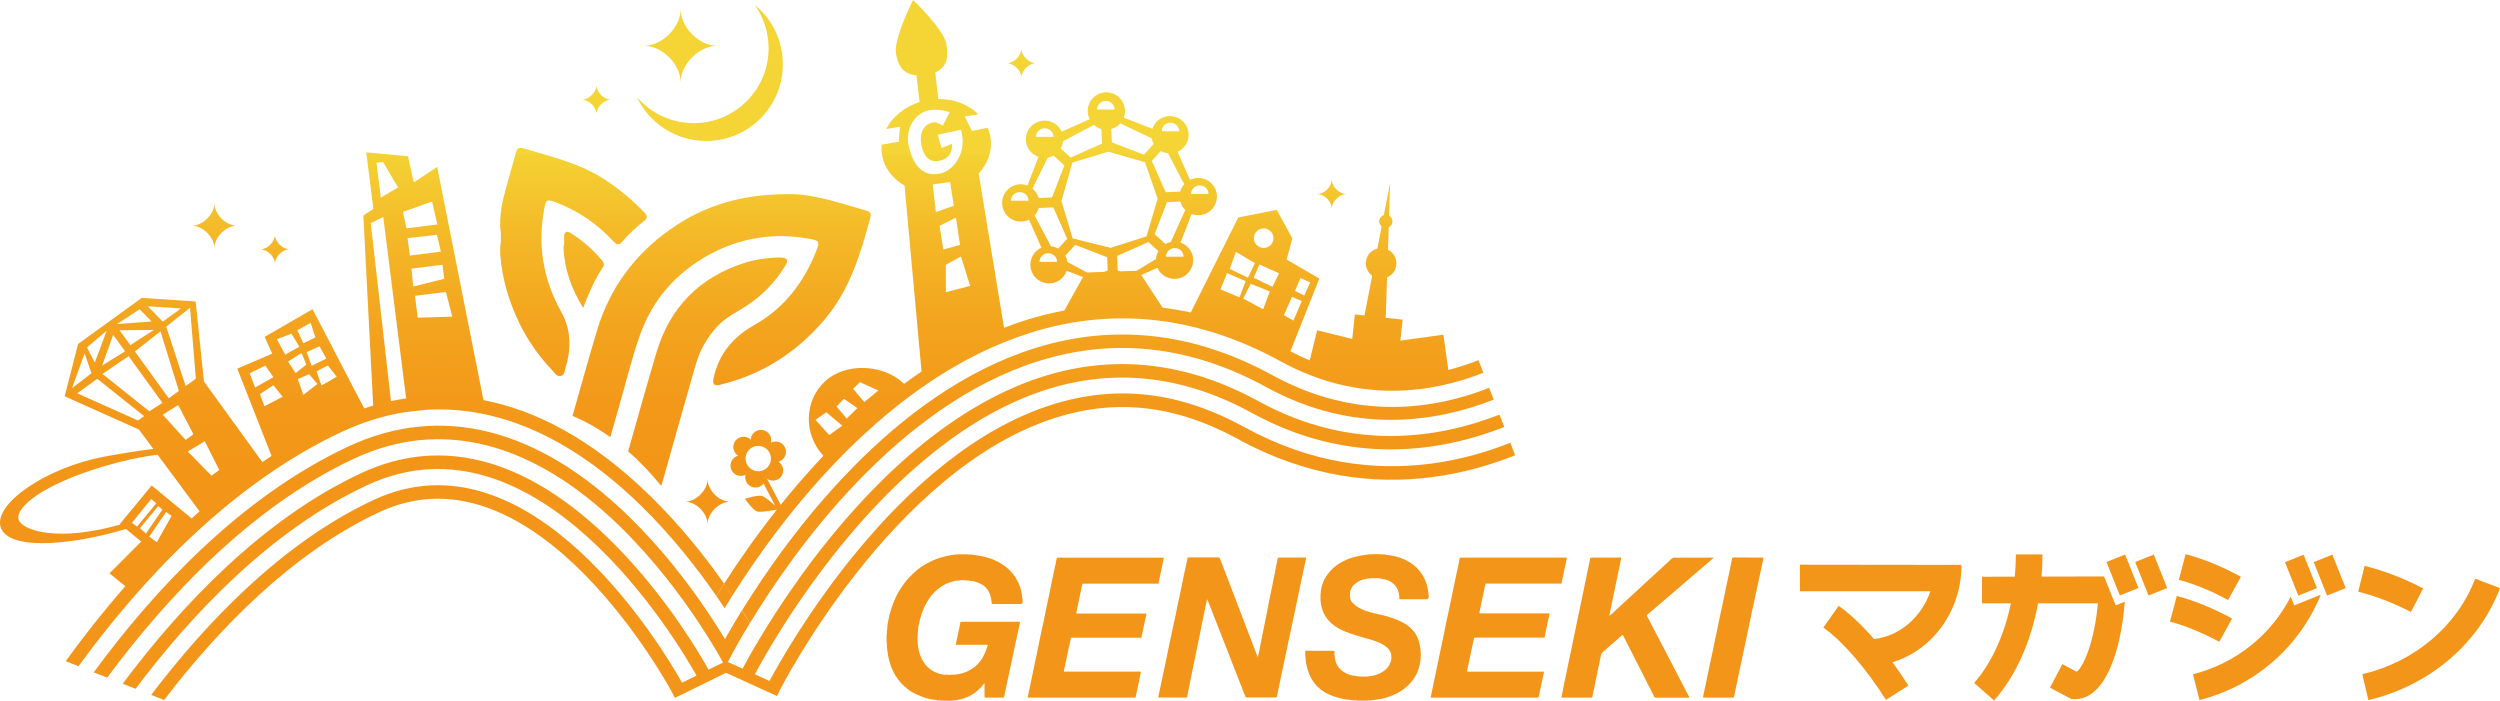 <?xml version="1.0" encoding="UTF-8"?>
<svg id="_レイヤー_2" data-name="レイヤー_2" xmlns="http://www.w3.org/2000/svg" xmlns:xlink="http://www.w3.org/1999/xlink" viewBox="0 0 498.37 139.71">
  <defs>
    <style>
      .cls-1 {
        fill: url(#_名称未設定グラデーション_35-12);
      }

      .cls-2 {
        fill: url(#_名称未設定グラデーション_35-60);
      }

      .cls-3 {
        fill: url(#_名称未設定グラデーション_35-69);
      }

      .cls-4 {
        fill: url(#_名称未設定グラデーション_35-34);
      }

      .cls-5 {
        fill: url(#_名称未設定グラデーション_35-40);
      }

      .cls-6 {
        fill: url(#_名称未設定グラデーション_35-2);
      }

      .cls-7 {
        fill: url(#_名称未設定グラデーション_35-59);
      }

      .cls-8 {
        fill: url(#_名称未設定グラデーション_35-83);
      }

      .cls-9 {
        fill: url(#_名称未設定グラデーション_35-75);
      }

      .cls-10 {
        fill: url(#_名称未設定グラデーション_35-56);
      }

      .cls-11 {
        fill: url(#_名称未設定グラデーション_35-54);
      }

      .cls-12 {
        fill: url(#_名称未設定グラデーション_35-44);
      }

      .cls-13 {
        fill: url(#_名称未設定グラデーション_35-76);
      }

      .cls-14 {
        fill: url(#_名称未設定グラデーション_35-49);
      }

      .cls-15 {
        fill: url(#_名称未設定グラデーション_35-61);
      }

      .cls-16 {
        fill: url(#_名称未設定グラデーション_35-21);
      }

      .cls-17 {
        fill: url(#_名称未設定グラデーション_35-55);
      }

      .cls-18 {
        fill: url(#_名称未設定グラデーション_35-66);
      }

      .cls-19 {
        fill: url(#_名称未設定グラデーション_35-74);
      }

      .cls-20 {
        fill: url(#_名称未設定グラデーション_35-20);
      }

      .cls-21 {
        fill: url(#_名称未設定グラデーション_35-78);
      }

      .cls-22 {
        fill: url(#_名称未設定グラデーション_35-68);
      }

      .cls-23 {
        fill: url(#_名称未設定グラデーション_35-13);
      }

      .cls-24 {
        fill: url(#_名称未設定グラデーション_35-65);
      }

      .cls-25 {
        fill: url(#_名称未設定グラデーション_35-25);
      }

      .cls-26 {
        fill: url(#_名称未設定グラデーション_35-58);
      }

      .cls-27 {
        fill: url(#_名称未設定グラデーション_35-67);
      }

      .cls-28 {
        fill: url(#_名称未設定グラデーション_35-39);
      }

      .cls-29 {
        fill: url(#_名称未設定グラデーション_35-48);
      }

      .cls-30 {
        fill: url(#_名称未設定グラデーション_35-22);
      }

      .cls-31 {
        fill: url(#_名称未設定グラデーション_35-53);
      }

      .cls-32 {
        fill: url(#_名称未設定グラデーション_35-70);
      }

      .cls-33 {
        fill: url(#_名称未設定グラデーション_35-10);
      }

      .cls-34 {
        fill: url(#_名称未設定グラデーション_35-50);
      }

      .cls-35 {
        fill: url(#_名称未設定グラデーション_35-9);
      }

      .cls-36 {
        fill: url(#_名称未設定グラデーション_35-7);
      }

      .cls-37 {
        fill: url(#_名称未設定グラデーション_35-72);
      }

      .cls-38 {
        fill: url(#_名称未設定グラデーション_35-81);
      }

      .cls-39 {
        fill: url(#_名称未設定グラデーション_35-38);
      }

      .cls-40 {
        fill: url(#_名称未設定グラデーション_35-18);
      }

      .cls-41 {
        fill: url(#_名称未設定グラデーション_35);
      }

      .cls-42 {
        fill: url(#_名称未設定グラデーション_35-23);
      }

      .cls-43 {
        fill: url(#_名称未設定グラデーション_35-37);
      }

      .cls-44 {
        fill: url(#_名称未設定グラデーション_35-42);
      }

      .cls-45 {
        fill: url(#_名称未設定グラデーション_35-24);
      }

      .cls-46 {
        fill: url(#_名称未設定グラデーション_35-41);
      }

      .cls-47 {
        fill: url(#_名称未設定グラデーション_35-30);
      }

      .cls-48 {
        fill: url(#_名称未設定グラデーション_35-31);
      }

      .cls-49 {
        fill: url(#_名称未設定グラデーション_35-28);
      }

      .cls-50 {
        fill: url(#_名称未設定グラデーション_35-80);
      }

      .cls-51 {
        fill: url(#_名称未設定グラデーション_35-4);
      }

      .cls-52 {
        fill: url(#_名称未設定グラデーション_35-77);
      }

      .cls-53 {
        fill: url(#_名称未設定グラデーション_35-63);
      }

      .cls-54 {
        fill: url(#_名称未設定グラデーション_35-79);
      }

      .cls-55 {
        fill: url(#_名称未設定グラデーション_35-5);
      }

      .cls-56 {
        fill: url(#_名称未設定グラデーション_35-16);
      }

      .cls-57 {
        fill: url(#_名称未設定グラデーション_35-8);
      }

      .cls-58 {
        fill: url(#_名称未設定グラデーション_35-15);
      }

      .cls-59 {
        fill: url(#_名称未設定グラデーション_35-32);
      }

      .cls-60 {
        fill: url(#_名称未設定グラデーション_35-84);
      }

      .cls-61 {
        fill: url(#_名称未設定グラデーション_35-64);
      }

      .cls-62 {
        fill: url(#_名称未設定グラデーション_35-11);
      }

      .cls-63 {
        fill: url(#_名称未設定グラデーション_35-33);
      }

      .cls-64 {
        fill: url(#_名称未設定グラデーション_35-73);
      }

      .cls-65 {
        fill: url(#_名称未設定グラデーション_35-27);
      }

      .cls-66 {
        fill: url(#_名称未設定グラデーション_35-17);
      }

      .cls-67 {
        fill: url(#_名称未設定グラデーション_35-43);
      }

      .cls-68 {
        fill: url(#_名称未設定グラデーション_35-6);
      }

      .cls-69 {
        fill: url(#_名称未設定グラデーション_35-29);
      }

      .cls-70 {
        fill: url(#_名称未設定グラデーション_35-3);
      }

      .cls-71 {
        fill: url(#_名称未設定グラデーション_35-14);
      }

      .cls-72 {
        fill: url(#_名称未設定グラデーション_35-26);
      }

      .cls-73 {
        fill: url(#_名称未設定グラデーション_35-52);
      }

      .cls-74 {
        fill: url(#_名称未設定グラデーション_35-57);
      }

      .cls-75 {
        fill: url(#_名称未設定グラデーション_35-51);
      }

      .cls-76 {
        fill: url(#_名称未設定グラデーション_35-46);
      }

      .cls-77 {
        fill: url(#_名称未設定グラデーション_35-47);
      }

      .cls-78 {
        fill: url(#_名称未設定グラデーション_35-82);
      }

      .cls-79 {
        fill: url(#_名称未設定グラデーション_35-62);
      }

      .cls-80 {
        fill: url(#_名称未設定グラデーション_35-19);
      }

      .cls-81 {
        fill: url(#_名称未設定グラデーション_35-35);
      }

      .cls-82 {
        fill: url(#_名称未設定グラデーション_35-85);
      }

      .cls-83 {
        fill: url(#_名称未設定グラデーション_35-71);
      }

      .cls-84 {
        fill: url(#_名称未設定グラデーション_35-36);
      }

      .cls-85 {
        fill: url(#_名称未設定グラデーション_35-45);
      }
    </style>
    <linearGradient id="_名称未設定グラデーション_35" data-name="名称未設定グラデーション 35" x1="245.65" y1="30.38" x2="245.65" y2="123.32" gradientUnits="userSpaceOnUse">
      <stop offset="0" stop-color="#f5d435"/>
      <stop offset=".01" stop-color="#f4d133"/>
      <stop offset=".19" stop-color="#f4b727"/>
      <stop offset=".37" stop-color="#f3a41e"/>
      <stop offset=".55" stop-color="#f39819"/>
      <stop offset=".75" stop-color="#f39518"/>
    </linearGradient>
    <linearGradient id="_名称未設定グラデーション_35-2" data-name="名称未設定グラデーション 35" x1="190.3" y1="30.38" x2="190.3" y2="123.32" xlink:href="#_名称未設定グラデーション_35"/>
    <linearGradient id="_名称未設定グラデーション_35-3" data-name="名称未設定グラデーション 35" x1="218.41" y1="30.38" x2="218.41" y2="123.32" xlink:href="#_名称未設定グラデーション_35"/>
    <linearGradient id="_名称未設定グラデーション_35-4" data-name="名称未設定グラデーション 35" x1="298.76" y1="30.38" x2="298.76" y2="123.32" xlink:href="#_名称未設定グラデーション_35"/>
    <linearGradient id="_名称未設定グラデーション_35-5" data-name="名称未設定グラデーション 35" x1="326.47" y1="30.38" x2="326.47" y2="123.32" xlink:href="#_名称未設定グラデーション_35"/>
    <linearGradient id="_名称未設定グラデーション_35-6" data-name="名称未設定グラデーション 35" x1="272.49" x2="272.49" y2="123.32" xlink:href="#_名称未設定グラデーション_35"/>
    <linearGradient id="_名称未設定グラデーション_35-7" data-name="名称未設定グラデーション 35" x1="345.52" y1="30.38" x2="345.52" y2="123.32" xlink:href="#_名称未設定グラデーション_35"/>
    <linearGradient id="_名称未設定グラデーション_35-8" data-name="名称未設定グラデーション 35" x1="223.37" y1="30.38" x2="223.37" y2="123.32" xlink:href="#_名称未設定グラデーション_35"/>
    <linearGradient id="_名称未設定グラデーション_35-9" data-name="名称未設定グラデーション 35" x1="303.73" y1="30.38" x2="303.73" y2="123.32" xlink:href="#_名称未設定グラデーション_35"/>
    <linearGradient id="_名称未設定グラデーション_35-10" data-name="名称未設定グラデーション 35" x1="300.89" y1="30.38" x2="300.89" y2="123.32" xlink:href="#_名称未設定グラデーション_35"/>
    <linearGradient id="_名称未設定グラデーション_35-11" data-name="名称未設定グラデーション 35" x1="220.52" y1="30.38" x2="220.52" y2="123.32" xlink:href="#_名称未設定グラデーション_35"/>
    <linearGradient id="_名称未設定グラデーション_35-12" data-name="名称未設定グラデーション 35" x1="193.72" y1="30.38" x2="193.72" y2="123.32" xlink:href="#_名称未設定グラデーション_35"/>
    <linearGradient id="_名称未設定グラデーション_35-13" data-name="名称未設定グラデーション 35" x1="176.74" y1="30.38" x2="176.74" y2="123.32" xlink:href="#_名称未設定グラデーション_35"/>
    <linearGradient id="_名称未設定グラデーション_35-14" data-name="名称未設定グラデーション 35" x1="283.22" y1="30.38" x2="283.22" y2="123.32" xlink:href="#_名称未設定グラデーション_35"/>
    <linearGradient id="_名称未設定グラデーション_35-15" data-name="名称未設定グラデーション 35" x1="271.09" x2="271.09" y2="123.32" xlink:href="#_名称未設定グラデーション_35"/>
    <linearGradient id="_名称未設定グラデーション_35-16" data-name="名称未設定グラデーション 35" x1="274" y1="30.38" x2="274" y2="123.32" xlink:href="#_名称未設定グラデーション_35"/>
    <linearGradient id="_名称未設定グラデーション_35-17" data-name="名称未設定グラデーション 35" x1="188.49" y1="30.38" x2="188.49" y2="123.32" xlink:href="#_名称未設定グラデーション_35"/>
    <linearGradient id="_名称未設定グラデーション_35-18" data-name="名称未設定グラデーション 35" x1="272.38" y1="30.38" x2="272.38" y2="123.32" xlink:href="#_名称未設定グラデーション_35"/>
    <linearGradient id="_名称未設定グラデーション_35-19" data-name="名称未設定グラデーション 35" x1="278.96" y1="30.38" x2="278.96" y2="123.32" xlink:href="#_名称未設定グラデーション_35"/>
    <linearGradient id="_名称未設定グラデーション_35-20" data-name="名称未設定グラデーション 35" x1="192.88" y1="30.38" x2="192.88" y2="123.32" xlink:href="#_名称未設定グラデーション_35"/>
    <linearGradient id="_名称未設定グラデーション_35-21" data-name="名称未設定グラデーション 35" x1="273.64" y1="30.38" x2="273.64" y2="123.32" xlink:href="#_名称未設定グラデーション_35"/>
    <linearGradient id="_名称未設定グラデーション_35-22" data-name="名称未設定グラデーション 35" x1="275.09" y1="30.38" x2="275.09" y2="123.32" xlink:href="#_名称未設定グラデーション_35"/>
    <linearGradient id="_名称未設定グラデーション_35-23" data-name="名称未設定グラデーション 35" x1="269.09" x2="269.09" y2="123.32" xlink:href="#_名称未設定グラデーション_35"/>
    <linearGradient id="_名称未設定グラデーション_35-24" data-name="名称未設定グラデーション 35" x1="189.61" y1="30.38" x2="189.61" y2="123.32" xlink:href="#_名称未設定グラデーション_35"/>
    <linearGradient id="_名称未設定グラデーション_35-25" data-name="名称未設定グラデーション 35" x1="191.07" y1="30.38" x2="191.07" y2="123.32" xlink:href="#_名称未設定グラデーション_35"/>
    <linearGradient id="_名称未設定グラデーション_35-26" data-name="名称未設定グラデーション 35" x1="189.85" y1="30.38" x2="189.85" y2="123.32" xlink:href="#_名称未設定グラデーション_35"/>
    <linearGradient id="_名称未設定グラデーション_35-27" data-name="名称未設定グラデーション 35" x1="260.21" y1="30.38" x2="260.21" y2="123.32" xlink:href="#_名称未設定グラデーション_35"/>
    <linearGradient id="_名称未設定グラデーション_35-28" data-name="名称未設定グラデーション 35" x1="203.84" y1="30.38" x2="203.84" y2="123.32" xlink:href="#_名称未設定グラデーション_35"/>
    <linearGradient id="_名称未設定グラデーション_35-29" data-name="名称未設定グラデーション 35" x1="263.25" y1="30.38" x2="263.25" y2="123.32" xlink:href="#_名称未設定グラデーション_35"/>
    <linearGradient id="_名称未設定グラデーション_35-30" data-name="名称未設定グラデーション 35" x1="284.79" y1="30.38" x2="284.79" y2="123.32" xlink:href="#_名称未設定グラデーション_35"/>
    <linearGradient id="_名称未設定グラデーション_35-31" data-name="名称未設定グラデーション 35" x1="188.68" y1="30.38" x2="188.68" y2="123.32" xlink:href="#_名称未設定グラデーション_35"/>
    <linearGradient id="_名称未設定グラデーション_35-32" data-name="名称未設定グラデーション 35" x1="263.25" y1="30.38" x2="263.25" y2="123.32" xlink:href="#_名称未設定グラデーション_35"/>
    <linearGradient id="_名称未設定グラデーション_35-33" data-name="名称未設定グラデーション 35" x1="192.82" y1="30.38" x2="192.82" y2="123.32" xlink:href="#_名称未設定グラデーション_35"/>
    <linearGradient id="_名称未設定グラデーション_35-34" data-name="名称未設定グラデーション 35" x1="269.93" y1="30.38" x2="269.93" y2="123.32" xlink:href="#_名称未設定グラデーション_35"/>
    <linearGradient id="_名称未設定グラデーション_35-35" data-name="名称未設定グラデーション 35" x1="182.95" y1="30.38" x2="182.95" y2="123.32" xlink:href="#_名称未設定グラデーション_35"/>
    <linearGradient id="_名称未設定グラデーション_35-36" data-name="名称未設定グラデーション 35" x1="182.95" y1="30.38" x2="182.95" y2="123.32" xlink:href="#_名称未設定グラデーション_35"/>
    <linearGradient id="_名称未設定グラデーション_35-37" data-name="名称未設定グラデーション 35" x1="176.8" y1="30.38" x2="176.8" y2="123.32" xlink:href="#_名称未設定グラデーション_35"/>
    <linearGradient id="_名称未設定グラデーション_35-38" data-name="名称未設定グラデーション 35" x1="191.21" y1="30.38" x2="191.21" y2="123.32" xlink:href="#_名称未設定グラデーション_35"/>
    <linearGradient id="_名称未設定グラデーション_35-39" data-name="名称未設定グラデーション 35" x1="266.05" x2="266.05" y2="123.32" xlink:href="#_名称未設定グラデーション_35"/>
    <linearGradient id="_名称未設定グラデーション_35-40" data-name="名称未設定グラデーション 35" x1="275.93" y1="30.38" x2="275.93" y2="123.32" xlink:href="#_名称未設定グラデーション_35"/>
    <linearGradient id="_名称未設定グラデーション_35-41" data-name="名称未設定グラデーション 35" x1="272.79" y1="30.38" x2="272.79" y2="123.32" xlink:href="#_名称未設定グラデーション_35"/>
    <linearGradient id="_名称未設定グラデーション_35-42" data-name="名称未設定グラデーション 35" x1="271.1" y1="30.38" x2="271.1" y2="123.32" xlink:href="#_名称未設定グラデーション_35"/>
    <linearGradient id="_名称未設定グラデーション_35-43" data-name="名称未設定グラデーション 35" x1="283.16" y1="30.38" x2="283.16" y2="123.32" xlink:href="#_名称未設定グラデーション_35"/>
    <linearGradient id="_名称未設定グラデーション_35-44" data-name="名称未設定グラデーション 35" x1="187.49" y1="30.38" x2="187.49" y2="123.32" xlink:href="#_名称未設定グラデーション_35"/>
    <linearGradient id="_名称未設定グラデーション_35-45" data-name="名称未設定グラデーション 35" x1="273.31" y1="30.38" x2="273.31" y2="123.32" xlink:href="#_名称未設定グラデーション_35"/>
    <linearGradient id="_名称未設定グラデーション_35-46" data-name="名称未設定グラデーション 35" x1="176.79" y1="30.38" x2="176.79" y2="123.32" xlink:href="#_名称未設定グラデーション_35"/>
    <linearGradient id="_名称未設定グラデーション_35-47" data-name="名称未設定グラデーション 35" x1="197.64" y1="30.38" x2="197.64" y2="123.32" xlink:href="#_名称未設定グラデーション_35"/>
    <linearGradient id="_名称未設定グラデーション_35-48" data-name="名称未設定グラデーション 35" x1="183" y1="30.38" x2="183" y2="123.32" xlink:href="#_名称未設定グラデーション_35"/>
    <linearGradient id="_名称未設定グラデーション_35-49" data-name="名称未設定グラデーション 35" x1="176.85" y1="30.38" x2="176.85" y2="123.32" xlink:href="#_名称未設定グラデーション_35"/>
    <linearGradient id="_名称未設定グラデーション_35-50" data-name="名称未設定グラデーション 35" x1="193.7" y1="30.38" x2="193.7" y2="123.32" xlink:href="#_名称未設定グラデーション_35"/>
    <linearGradient id="_名称未設定グラデーション_35-51" data-name="名称未設定グラデーション 35" x1="260.26" y1="30.38" x2="260.26" y2="123.32" xlink:href="#_名称未設定グラデーション_35"/>
    <linearGradient id="_名称未設定グラデーション_35-52" data-name="名称未設定グラデーション 35" x1="277.32" y1="30.38" x2="277.32" y2="123.32" xlink:href="#_名称未設定グラデーション_35"/>
    <linearGradient id="_名称未設定グラデーション_35-53" data-name="名称未設定グラデーション 35" x1="272.77" y1="30.38" x2="272.77" y2="123.32" xlink:href="#_名称未設定グラデーション_35"/>
    <linearGradient id="_名称未設定グラデーション_35-54" data-name="名称未設定グラデーション 35" x1="186.93" y1="30.38" x2="186.93" y2="123.32" xlink:href="#_名称未設定グラデーション_35"/>
    <linearGradient id="_名称未設定グラデーション_35-55" data-name="名称未設定グラデーション 35" x1="269.31" y1="30.38" x2="269.31" y2="123.32" xlink:href="#_名称未設定グラデーション_35"/>
    <linearGradient id="_名称未設定グラデーション_35-56" data-name="名称未設定グラデーション 35" x1="190.35" y1="30.38" x2="190.35" y2="123.32" xlink:href="#_名称未設定グラデーション_35"/>
    <linearGradient id="_名称未設定グラデーション_35-57" data-name="名称未設定グラデーション 35" x1="273.81" y1="30.38" x2="273.81" y2="123.32" xlink:href="#_名称未設定グラデーション_35"/>
    <linearGradient id="_名称未設定グラデーション_35-58" data-name="名称未設定グラデーション 35" x1="144.4" y1="30.38" x2="144.4" y2="123.32" xlink:href="#_名称未設定グラデーション_35"/>
    <linearGradient id="_名称未設定グラデーション_35-59" data-name="名称未設定グラデーション 35" x1="222.85" y1="30.38" x2="222.85" y2="123.32" xlink:href="#_名称未設定グラデーション_35"/>
    <linearGradient id="_名称未設定グラデーション_35-60" data-name="名称未設定グラデーション 35" x1="160.38" y1="30.38" x2="160.38" y2="123.32" xlink:href="#_名称未設定グラデーション_35"/>
    <linearGradient id="_名称未設定グラデーション_35-61" data-name="名称未設定グラデーション 35" x1="141.5" y1="30.38" x2="141.5" y2="123.32" xlink:href="#_名称未設定グラデーション_35"/>
    <linearGradient id="_名称未設定グラデーション_35-62" data-name="名称未設定グラデーション 35" x1="72.17" y1="30.37" x2="72.17" y2="123.31" xlink:href="#_名称未設定グラデーション_35"/>
    <linearGradient id="_名称未設定グラデーション_35-63" data-name="名称未設定グラデーション 35" x1="220.02" y1="30.38" x2="220.02" y2="123.32" xlink:href="#_名称未設定グラデーション_35"/>
    <linearGradient id="_名称未設定グラデーション_35-64" data-name="名称未設定グラデーション 35" x1="135.68" y1="30.38" x2="135.68" y2="123.32" xlink:href="#_名称未設定グラデーション_35"/>
    <linearGradient id="_名称未設定グラデーション_35-65" data-name="名称未設定グラデーション 35" x1="118.9" y1="30.38" x2="118.9" y2="123.32" xlink:href="#_名称未設定グラデーション_35"/>
    <linearGradient id="_名称未設定グラデーション_35-66" data-name="名称未設定グラデーション 35" x1="203.61" y1="30.38" x2="203.61" y2="123.32" xlink:href="#_名称未設定グラデーション_35"/>
    <linearGradient id="_名称未設定グラデーション_35-67" data-name="名称未設定グラデーション 35" x1="265.49" y1="30.38" x2="265.49" y2="123.32" xlink:href="#_名称未設定グラデーション_35"/>
    <linearGradient id="_名称未設定グラデーション_35-68" data-name="名称未設定グラデーション 35" x1="54.81" y1="30.38" x2="54.81" y2="123.32" xlink:href="#_名称未設定グラデーション_35"/>
    <linearGradient id="_名称未設定グラデーション_35-69" data-name="名称未設定グラデーション 35" x1="141.05" y1="30.38" x2="141.05" y2="123.32" xlink:href="#_名称未設定グラデーション_35"/>
    <linearGradient id="_名称未設定グラデーション_35-70" data-name="名称未設定グラデーション 35" x1="42.73" y1="30.38" x2="42.73" y2="123.32" xlink:href="#_名称未設定グラデーション_35"/>
    <linearGradient id="_名称未設定グラデーション_35-71" data-name="名称未設定グラデーション 35" x1="143.86" y1="30.38" x2="143.86" y2="123.32" xlink:href="#_名称未設定グラデーション_35"/>
    <linearGradient id="_名称未設定グラデーション_35-72" data-name="名称未設定グラデーション 35" x1="114.32" y1="30.38" x2="114.32" y2="123.32" xlink:href="#_名称未設定グラデーション_35"/>
    <linearGradient id="_名称未設定グラデーション_35-73" data-name="名称未設定グラデーション 35" x1="141.05" y1="30.38" x2="141.05" y2="123.32" xlink:href="#_名称未設定グラデーション_35"/>
    <linearGradient id="_名称未設定グラデーション_35-74" data-name="名称未設定グラデーション 35" x1="116.36" y1="30.38" x2="116.36" y2="123.32" xlink:href="#_名称未設定グラデーション_35"/>
    <linearGradient id="_名称未設定グラデーション_35-75" data-name="名称未設定グラデーション 35" x1="374.91" y1="30.38" x2="374.91" y2="123.32" xlink:href="#_名称未設定グラデーション_35"/>
    <linearGradient id="_名称未設定グラデーション_35-76" data-name="名称未設定グラデーション 35" x1="484.65" y1="30.38" x2="484.65" y2="123.32" xlink:href="#_名称未設定グラデーション_35"/>
    <linearGradient id="_名称未設定グラデーション_35-77" data-name="名称未設定グラデーション 35" x1="476.57" y1="30.38" x2="476.57" y2="123.32" xlink:href="#_名称未設定グラデーション_35"/>
    <linearGradient id="_名称未設定グラデーション_35-78" data-name="名称未設定グラデーション 35" x1="440.53" y1="30.38" x2="440.53" y2="123.32" xlink:href="#_名称未設定グラデーション_35"/>
    <linearGradient id="_名称未設定グラデーション_35-79" data-name="名称未設定グラデーション 35" x1="438.77" y1="30.38" x2="438.77" y2="123.32" xlink:href="#_名称未設定グラデーション_35"/>
    <linearGradient id="_名称未設定グラデーション_35-80" data-name="名称未設定グラデーション 35" x1="449.9" y1="30.38" x2="449.9" y2="123.32" xlink:href="#_名称未設定グラデーション_35"/>
    <linearGradient id="_名称未設定グラデーション_35-81" data-name="名称未設定グラデーション 35" x1="458.7" y1="30.38" x2="458.7" y2="123.32" gradientTransform="translate(75.38 -162.15) rotate(21.8)" xlink:href="#_名称未設定グラデーション_35"/>
    <linearGradient id="_名称未設定グラデーション_35-82" data-name="名称未設定グラデーション 35" x1="464.43" y1="30.38" x2="464.43" y2="123.32" gradientTransform="translate(75.79 -164.27) rotate(21.8)" xlink:href="#_名称未設定グラデーション_35"/>
    <linearGradient id="_名称未設定グラデーション_35-83" data-name="名称未設定グラデーション 35" x1="408.55" y1="30.38" x2="408.55" y2="123.32" xlink:href="#_名称未設定グラデーション_35"/>
    <linearGradient id="_名称未設定グラデーション_35-84" data-name="名称未設定グラデーション 35" x1="423.11" y1="30.38" x2="423.11" y2="123.32" gradientTransform="translate(72.87 -148.97) rotate(21.81)" xlink:href="#_名称未設定グラデーション_35"/>
    <linearGradient id="_名称未設定グラデーション_35-85" data-name="名称未設定グラデーション 35" x1="428.83" y1="30.38" x2="428.83" y2="123.32" gradientTransform="translate(73.28 -151.1) rotate(21.81)" xlink:href="#_名称未設定グラデーション_35"/>
  </defs>
  <g id="_レイヤー_5のコピー" data-name="レイヤー_5のコピー">
    <g>
      <g>
        <g>
          <path class="cls-41" d="M250.75,131.01c.06-.25.11-.48.16-.71.16-.76.33-1.52.46-2.29.17-.99.4-1.96.59-2.94.19-.93.38-1.85.56-2.78.18-.92.35-1.84.53-2.76.17-.83.36-1.66.52-2.49.12-.63.25-1.27.38-1.9.15-.73.28-1.46.43-2.19.1-.51.21-1.01.31-1.52.04-.2.1-.29.34-.29,1.71.01,3.43,0,5.14,0,.11,0,.25-.08.19.18-.37,1.74-.73,3.48-1.11,5.21-.31,1.43-.59,2.88-.9,4.31-.41,1.96-.85,3.91-1.25,5.87-.43,2.07-.87,4.13-1.31,6.2-.42,1.99-.83,3.98-1.26,5.97-.03.14-.08.16-.2.16-1.95,0-3.9,0-5.85,0-.2,0-.21-.15-.24-.24-.37-.99-.78-1.96-1.16-2.95-.47-1.2-.93-2.41-1.41-3.6-.35-.86-.66-1.74-1-2.61-.29-.73-.59-1.46-.88-2.19-.26-.66-.51-1.33-.77-2-.21-.54-.43-1.08-.64-1.61-.26-.66-.52-1.33-.78-1.99-.21-.54-.42-1.08-.63-1.62-.07-.18-.14-.36-.21-.54-.02-.06-.02-.16-.1-.16-.1,0-.08.11-.09.16-.1.44-.19.89-.28,1.34-.21,1.01-.41,2.02-.62,3.03-.18.89-.35,1.79-.54,2.68-.42,2.04-.84,4.07-1.26,6.11-.37,1.83-.74,3.67-1.11,5.51,0,.04-.02.08-.03.12-.05.18,0,.43-.14.53-.15.11-.39.04-.59.04-1.63,0-3.25,0-4.88,0-.16,0-.25.03-.19-.23.22-.94.39-1.9.59-2.84.19-.93.41-1.87.6-2.8.24-1.15.49-2.31.72-3.46.22-1.09.44-2.17.68-3.25.27-1.2.5-2.4.78-3.6.2-.87.34-1.76.53-2.64.18-.87.41-1.74.57-2.61.15-.79.34-1.58.48-2.38.1-.61.26-1.21.4-1.82.15-.7.32-1.4.44-2.1.03-.17.08-.2.22-.2.24,0,.47,0,.71,0,1.74,0,3.48,0,5.22,0,.16,0,.25.02.32.21.72,1.9,1.45,3.79,2.18,5.69.93,2.43,1.86,4.87,2.79,7.3.82,2.15,1.65,4.31,2.47,6.46.02.06.05.12.12.2Z"/>
          <path class="cls-6" d="M191.05,115.72c-.61.03-1.2.19-1.77.39-.81.28-1.54.71-2.21,1.24-.95.75-1.7,1.67-2.31,2.71-.83,1.42-1.32,2.97-1.62,4.58-.06.33-.15.66-.12,1-.06.08,0,.18-.04.26,0,.1-.01.2-.02.29-.05.13,0,.26-.03.39-.03.51-.03,1.02,0,1.52.04.1-.02.22.04.32.11,1.49.56,2.85,1.5,4.04.93,1.19,2.2,1.79,3.66,2.04.11.02.23,0,.34,0,.14.05.3,0,.44.03h.69c.18-.04.36.02.54-.04,1.48-.08,2.82-.54,4.01-1.43,1.01-.75,1.7-1.74,2.19-2.89.23-.53.43-1.06.59-1.61-.09-.05-.19-.03-.28-.03-1.95,0-3.9,0-5.85,0-.09,0-.22.07-.27-.07.25-1.17.5-2.33.75-3.5.06-.29.12-.58.16-.87.01-.1.05-.14.14-.15.07,0,.14,0,.21,0,3.76,0,7.52,0,11.28,0,.21,0,.29,0,.24.27-.29,1.27-.55,2.55-.83,3.83-.27,1.27-.54,2.54-.81,3.8-.26,1.21-.52,2.42-.78,3.62-.23,1.11-.47,2.22-.69,3.33-.04.21-.11.27-.33.27-1.13-.01-2.26-.01-3.38,0-.19,0-.23-.05-.23-.23.01-.8,0-1.61,0-2.41,0-.06.05-.16-.05-.18-.06-.02-.09.06-.12.11-.89,1.23-2.07,2.12-3.46,2.69-.86.35-1.78.54-2.72.62-.19.04-.39-.02-.58.04-.13,0-.26,0-.39,0-.29-.06-.58,0-.86-.03-.14,0-.28,0-.42-.01-.1-.06-.21,0-.32-.04-.09,0-.17,0-.26-.01-.08-.06-.18,0-.26-.04-.78-.07-1.55-.21-2.3-.44-1.3-.41-2.54-.95-3.63-1.8-1.01-.78-1.83-1.71-2.47-2.8-.68-1.15-1.1-2.4-1.35-3.71-.07-.39-.15-.78-.18-1.18-.04-.08.02-.18-.04-.26,0-.09,0-.17-.01-.26-.03-.11.01-.23-.03-.34,0-.17-.01-.34-.02-.5-.02-.63-.02-1.26,0-1.89,0-.15.01-.3.02-.45.05-.11,0-.23.03-.34.05-.9.19-1.79.39-2.66.2-.85.46-1.69.76-2.51.3-.81.66-1.58,1.07-2.32.4-.71.86-1.38,1.36-2.03.51-.68,1.1-1.27,1.71-1.85,1.12-1.07,2.43-1.88,3.85-2.51,1.06-.47,2.17-.78,3.3-1,.32-.06.64-.09.95-.14.09-.03.18.02.26-.04.1,0,.21,0,.31-.01.18-.04.37.02.55-.03.41,0,.82,0,1.22,0,.21.06.43-.01.64.04.12,0,.24,0,.36.01.09.05.18,0,.27.03,1.5.19,2.99.45,4.39,1.07,2.52,1.11,4.32,2.9,5.18,5.56.23.72.33,1.46.42,2.2.05.18-.02.36.04.54q0,.46-.46.46c-1.8,0-3.59,0-5.39,0-.26,0-.4-.03-.33-.32.01-.05,0-.1-.02-.16-.04-.08.02-.18-.04-.27-.11-.76-.32-1.48-.77-2.13-.49-.69-1.17-1.09-1.93-1.39-.61-.24-1.26-.35-1.91-.42-.12-.05-.26,0-.38-.04-.42-.02-.84-.03-1.26,0-.1.04-.22-.02-.32.04Z"/>
          <path class="cls-70" d="M213.51,127.1c-.21.93-.42,1.85-.61,2.78-.28,1.33-.55,2.65-.84,4h.32c4.93,0,9.85,0,14.78,0,.24,0,.3.02.24.3-.35,1.57-.68,3.16-1,4.74-.03.13-.07.16-.18.15-.03,0-.07,0-.1,0-7.02,0-14.03,0-21.05,0h-.22c.24-1.14.5-2.26.72-3.39.18-.97.4-1.93.59-2.89.13-.69.3-1.38.44-2.07.25-1.23.53-2.47.76-3.7.22-1.13.49-2.25.73-3.37.19-.88.34-1.77.53-2.65.16-.79.35-1.57.51-2.36.19-.9.33-1.8.54-2.69.26-1.11.46-2.22.71-3.33.1-.43.2-.87.27-1.3.02-.16.08-.16.19-.15.03,0,.05,0,.08,0h21.09c-.35,1.68-.69,3.35-1.04,5.01,0,.04,0,.09,0,.13-.1.05-.21.03-.31.03-4.85,0-9.69,0-14.54,0-.1,0-.21-.03-.31.03-.16.37-.19.78-.28,1.17-.3,1.38-.58,2.75-.87,4.13-.04.2-.08.4-.12.61.09.05.19.02.28.02,4.48,0,8.97,0,13.45,0,.2,0,.3-.01.23.27-.34,1.5-.64,3-.96,4.51-.1.05-.21.03-.31.03-4.47,0-8.94,0-13.41,0-.1,0-.21-.02-.31.02Z"/>
          <path class="cls-51" d="M296.15,116.35c-.15.44-.21.91-.31,1.36-.3,1.38-.58,2.77-.88,4.16-.09.41-.1.41.32.41,4.45,0,8.9,0,13.35,0,.21,0,.29,0,.23.27-.26,1.11-.49,2.23-.72,3.35-.08.39-.15.77-.23,1.16-.1.06-.21.03-.31.03-4.47,0-8.95,0-13.42,0-.1,0-.21-.02-.31.02-.29,1.34-.58,2.68-.87,4.02-.18.86-.34,1.72-.54,2.57-.05.2.02.19.16.19.83,0,1.66,0,2.49,0,4.14,0,8.28,0,12.41,0,.21,0,.3,0,.23.27-.31,1.38-.6,2.77-.89,4.15-.04.19-.09.39-.11.58-.02.14-.08.18-.2.17-.04,0-.09,0-.13,0-6.99,0-13.98,0-20.97,0h-.26c.16-.74.31-1.46.46-2.18.13-.63.26-1.27.39-1.9.13-.66.27-1.32.41-1.98.13-.61.25-1.21.39-1.82.19-.89.36-1.8.55-2.69.17-.79.35-1.57.51-2.36.19-.9.33-1.8.54-2.69.26-1.11.48-2.22.71-3.33.19-.9.36-1.81.56-2.71.26-1.22.51-2.44.77-3.65.17-.8.37-1.59.48-2.4.02-.17.15-.2.32-.2,5.1,0,10.2,0,15.3,0,1.84,0,3.67,0,5.51,0,.24,0,.26.08.22.27-.33,1.58-.66,3.16-.99,4.74,0,.04,0,.09,0,.13-.1.07-.2.03-.3.03-4.85,0-9.7,0-14.55,0-.1,0-.21-.03-.31.03Z"/>
          <path class="cls-55" d="M323.21,111.17c-.8,3.87-1.6,7.74-2.41,11.61.22-.19.45-.32.64-.51.53-.53,1.09-1.03,1.65-1.55.38-.35.76-.69,1.14-1.04.53-.49,1.04-.98,1.58-1.46.42-.38.84-.76,1.25-1.15.48-.46.97-.9,1.46-1.35.44-.41.88-.82,1.33-1.22.46-.41.9-.83,1.35-1.24.45-.41.87-.84,1.34-1.22.3-.25.53-.59.88-.79.09-.05.16-.08.26-.08,2.62,0,5.23,0,7.85,0,.03,0,.05,0,.11.01-.38.33-.74.65-1.11.96-.67.57-1.34,1.13-2.01,1.71-1.43,1.23-2.85,2.46-4.28,3.68-1.95,1.67-3.9,3.34-5.86,5.01-.13.11-.11.18-.04.3,1.4,2.67,2.79,5.34,4.19,8.02,1.29,2.48,2.58,4.97,3.87,7.46.1.2.2.4.32.59.09.15.03.18-.11.17-.19,0-.38,0-.58,0-1.99,0-3.97,0-5.96,0-.16,0-.23-.04-.31-.19-.58-1.17-1.16-2.35-1.77-3.5-.58-1.1-1.1-2.23-1.69-3.32-.59-1.1-1.1-2.24-1.7-3.34-.36-.66-.66-1.34-1.01-2.01-.09-.18-.17-.15-.29-.05-.88.77-1.75,1.54-2.63,2.31-.34.3-.68.6-1.03.88-.3.24-.45.54-.53.91-.46,2.3-.94,4.59-1.42,6.89-.08.4-.19.8-.25,1.21-.03.16-.08.2-.23.2-1.93,0-3.87,0-5.8,0-.15,0-.17-.01-.13-.19.17-.72.29-1.45.44-2.18.16-.79.34-1.58.5-2.36.15-.72.3-1.43.44-2.15.15-.72.31-1.44.46-2.17.15-.72.29-1.43.44-2.15.15-.71.3-1.43.45-2.14.15-.72.29-1.43.44-2.15.15-.71.3-1.43.45-2.14.15-.72.3-1.43.45-2.15.15-.72.3-1.45.45-2.17.15-.72.29-1.43.44-2.15.15-.71.3-1.43.45-2.14.1-.48.19-.96.29-1.43.03-.13.05-.24.23-.24,1.97,0,3.94,0,5.91,0,.02,0,.03,0,.07.02Z"/>
          <path class="cls-68" d="M263.24,119.75c0-.33,0-.66,0-.98.06-.16,0-.32.04-.48.02-.78.21-1.54.5-2.26.31-.77.77-1.47,1.32-2.11.75-.87,1.67-1.52,2.68-2.04.89-.46,1.83-.77,2.81-.99.67-.15,1.35-.26,2.04-.34.1-.04.22.02.32-.04.12,0,.24,0,.37-.01.21-.04.43.02.64-.03.27,0,.55,0,.82,0,.21.06.43,0,.64.04.12,0,.24,0,.36.01.1.06.22,0,.32.04,1.03.15,2.06.29,3.05.64,2.53.91,4.34,2.55,5.21,5.14.23.7.33,1.42.42,2.15.04.16-.02.33.04.49q0,.49-.52.49c-1.77,0-3.53,0-5.3,0-.09-.22.01-.46-.06-.69-.09-.75-.3-1.45-.8-2.04-.66-.77-1.5-1.16-2.47-1.32-.39-.07-.78-.14-1.18-.15-.32-.04-.64-.04-.96,0-1.15.04-2.25.25-3.2.95-.71.52-1.18,1.22-1.21,2.14-.04.2-.04.4,0,.6,0,.51.23.93.58,1.29.69.71,1.55,1.14,2.46,1.49,1.19.45,2.44.63,3.66.95,1.5.4,2.99.85,4.32,1.69,1.58,1,2.56,2.41,2.9,4.26.08.41.12.82.17,1.23.02.33.02.66,0,.99,0,.16,0,.31-.01.47-.06.1,0,.22-.04.32-.14,1-.37,1.97-.86,2.87-.82,1.49-1.97,2.65-3.46,3.49-.83.46-1.69.83-2.6,1.09-.63.17-1.27.31-1.93.38-.12.01-.23.04-.35.06-.08.04-.18-.02-.27.04-.07,0-.14,0-.21.01-.11.04-.22-.01-.33.04-.12,0-.24,0-.36.01-.27.05-.54-.02-.81.04-.13,0-.26,0-.39,0-.33-.07-.67,0-1-.04-.16,0-.31-.01-.47-.02-.12-.06-.25,0-.37-.04-.1,0-.2-.01-.29-.02-.09-.04-.19,0-.28-.04-.92-.06-1.82-.25-2.7-.51-1.14-.34-2.25-.8-3.19-1.55-1-.79-1.75-1.78-2.26-2.96-.31-.74-.48-1.51-.66-2.29-.05-.23-.06-.49-.08-.74-.03-.09.02-.18-.04-.26,0-.1,0-.21-.01-.31-.04-.18.02-.36-.04-.54.02-.2-.09-.46.04-.58.14-.13.4-.04.61-.04,1.64,0,3.28,0,4.92,0,.23,0,.28.06.26.27-.02.17,0,.35,0,.52.04.1-.02.22.04.32.1,1.35.68,2.42,1.84,3.14.74.46,1.56.69,2.43.79.2.02.39.06.59.05.11.05.23,0,.34.03.46.03.91.03,1.37,0,.09-.03.18.02.27-.04,1.1-.09,2.1-.45,3-1.09.61-.44,1.05-1.01,1.3-1.72.05-.16.07-.33.11-.49.06-.08,0-.18.04-.27.08-.9-.23-1.65-.92-2.23-.57-.47-1.22-.81-1.9-1.08-.89-.35-1.82-.58-2.74-.85-.9-.26-1.8-.5-2.68-.83-1.07-.39-2.13-.8-3.05-1.48-1.05-.78-1.9-1.72-2.37-2.98-.21-.56-.36-1.14-.41-1.74-.05-.12.02-.25-.04-.37Z"/>
          <path class="cls-36" d="M348.44,111.15c.96,0,1.92,0,2.89,0,.18,0,.23.04.19.22-.35,1.62-.69,3.24-1.04,4.86-.45,2.12-.91,4.23-1.36,6.34-.37,1.76-.74,3.53-1.11,5.29-.4,1.87-.8,3.74-1.2,5.61-.32,1.52-.64,3.04-.95,4.56-.06.27-.1.54-.17.81-.03.1-.03.22-.22.22-1.93,0-3.87,0-5.8,0-.21,0-.18-.12-.16-.23.18-.86.38-1.71.55-2.57.23-1.14.49-2.28.71-3.43.16-.87.39-1.72.57-2.59.17-.8.31-1.6.48-2.39.14-.7.31-1.39.45-2.09.21-1.06.45-2.11.65-3.17.18-.96.44-1.91.62-2.87.15-.79.33-1.58.49-2.37.12-.61.26-1.21.39-1.82.24-1.14.5-2.28.71-3.43.05-.26.13-.52.17-.79.02-.14.11-.18.25-.18.96,0,1.92,0,2.89,0Z"/>
          <path class="cls-57" d="M215.79,116.35c.09-.06.19-.03.28-.03,4.85,0,9.69,0,14.54,0,.11,0,.23-.02.34-.02-.08.09-.18.05-.27.05-4.96,0-9.92,0-14.88,0Z"/>
          <path class="cls-35" d="M296.15,116.35c.1-.06.2-.03.31-.03,4.84,0,9.68,0,14.53,0,.11,0,.23.02.34-.03-.06.1-.16.06-.24.06-4.98,0-9.95,0-14.93,0Z"/>
          <path class="cls-33" d="M293.87,127.1c.09-.07.2-.04.3-.04,4.47,0,8.95,0,13.42,0,.1,0,.21,0,.31-.01-.06.08-.14.06-.22.06-4.57,0-9.15,0-13.72,0-.03,0-.07,0-.1,0Z"/>
          <path class="cls-62" d="M213.51,127.1c.09-.08.2-.04.3-.04,4.47,0,8.94,0,13.41,0,.1,0,.21,0,.31,0-.06.08-.14.05-.22.05-4.59,0-9.17,0-13.76,0-.02,0-.03,0-.05,0Z"/>
          <path class="cls-1" d="M190.52,128.47c.06.14.19.07.28.07,1.95,0,3.9,0,5.84,0,.09,0,.19-.03.28.03-2.06,0-4.13,0-6.19,0-.07,0-.22.09-.21-.1Z"/>
          <path class="cls-23" d="M176.77,126.37c0,.63,0,1.26,0,1.89-.09-.42-.03-.85-.04-1.27,0-.2-.05-.42.04-.62Z"/>
          <path class="cls-71" d="M283.19,130.89c0-.33,0-.66,0-.99.06.33.07.66,0,.99Z"/>
          <path class="cls-58" d="M270.59,139.67c.33,0,.67-.01,1,.04-.33-.02-.67.05-1-.04Z"/>
          <path class="cls-56" d="M273.52,115.3c.32-.04.64-.04.96,0-.32,0-.64,0-.96,0Z"/>
          <path class="cls-66" d="M188.06,139.67c.29.01.57.02.86.03-.29,0-.58.05-.86-.03Z"/>
          <path class="cls-40" d="M271.98,139.7c.27-.01.54-.02.81-.04-.27.09-.54.03-.81.04Z"/>
          <path class="cls-80" d="M278.93,118.81c.08.22,0,.46.06.69-.13-.22-.03-.46-.06-.69Z"/>
          <path class="cls-20" d="M193.2,110.51c-.21-.01-.43-.03-.64-.04.21.01.43-.05.64.04Z"/>
          <path class="cls-16" d="M273.96,110.47c-.21.04-.43.04-.64.03.21-.08.43-.03.64-.03Z"/>
          <path class="cls-30" d="M275.41,110.51c-.21,0-.43,0-.64-.04.21.01.43-.05.64.04Z"/>
          <path class="cls-42" d="M269.11,118.98c-.04-.2-.04-.4,0-.6,0,.2,0,.4,0,.6Z"/>
          <path class="cls-45" d="M189.31,139.7c.19-.05.39-.03.58-.04-.19.09-.39.02-.58.04Z"/>
          <path class="cls-25" d="M191.34,110.48c-.18.04-.36.04-.55.03.18-.08.36-.03.55-.03Z"/>
          <path class="cls-72" d="M190.12,134.51c-.18.05-.36.04-.54.04.17-.08.36-.03.54-.04Z"/>
          <path class="cls-65" d="M260.19,130.4c.04.18.04.36.04.54-.08-.17-.03-.36-.04-.54Z"/>
          <path class="cls-49" d="M203.86,119.93c-.04-.18-.04-.36-.04-.54.09.17.03.36.04.54Z"/>
          <path class="cls-69" d="M263.28,118.29c0,.16,0,.32-.04.48.01-.16-.05-.33.04-.48Z"/>
          <path class="cls-47" d="M284.8,119c-.01-.16-.02-.33-.04-.49.08.16.03.33.04.49Z"/>
          <path class="cls-48" d="M188.9,134.55c-.15,0-.3.02-.44-.03.15,0,.3-.05.44.03Z"/>
          <path class="cls-59" d="M263.24,119.75c.05.12.04.25.04.37-.08-.12-.03-.25-.04-.37Z"/>
          <path class="cls-63" d="M192.63,115.68c.13,0,.26-.01.38.04-.13,0-.26.04-.38-.04Z"/>
          <path class="cls-4" d="M269.75,139.61c.13,0,.25,0,.37.04-.12,0-.26.04-.37-.04Z"/>
          <path class="cls-81" d="M182.93,126.58c0-.13,0-.26.03-.39,0,.13.04.27-.03.39Z"/>
          <path class="cls-84" d="M182.97,128.42c-.05-.1-.04-.21-.04-.32.07.1.03.21.04.32Z"/>
          <path class="cls-43" d="M176.78,128.77c.04.11.04.22.03.34-.08-.11-.03-.22-.03-.34Z"/>
          <path class="cls-39" d="M191.05,115.72c.1-.05.21-.04.32-.04-.1.08-.21.03-.32.04Z"/>
          <path class="cls-28" d="M266.07,130.89c-.05-.1-.04-.21-.04-.32.07.1.03.21.04.32Z"/>
          <path class="cls-5" d="M276.1,110.57c-.11,0-.22.01-.32-.04.11,0,.22-.04.32.04Z"/>
          <path class="cls-46" d="M272.95,110.52c-.1.04-.21.05-.32.04.1-.08.21-.03.32-.04Z"/>
          <path class="cls-44" d="M271.27,134.92c-.11,0-.23,0-.34-.03.11,0,.23-.04.34.03Z"/>
          <path class="cls-67" d="M283.14,131.67c0-.11,0-.22.04-.32-.01.11.04.22-.04.32Z"/>
          <path class="cls-12" d="M187.33,139.61c.11,0,.21,0,.32.04-.11,0-.22.04-.32-.04Z"/>
          <path class="cls-85" d="M273.14,139.65c.11-.05.22-.04.33-.04-.1.08-.22.03-.33.04Z"/>
          <path class="cls-76" d="M176.82,125.59c0,.11,0,.23-.03.34,0-.11-.04-.23.03-.34Z"/>
          <path class="cls-77" d="M197.62,119.65c.05.08.05.17.04.27-.07-.08-.03-.18-.04-.27Z"/>
          <path class="cls-29" d="M182.98,125.9c0-.09-.01-.18.04-.26,0,.09.03.18-.04.26Z"/>
          <path class="cls-14" d="M176.83,129.36c.05.08.04.17.04.26-.07-.08-.03-.18-.04-.26Z"/>
          <path class="cls-34" d="M193.83,110.56c-.09,0-.19,0-.27-.03.09,0,.19-.03.27.03Z"/>
          <path class="cls-75" d="M260.24,131.25c.05.08.04.17.04.26-.07-.08-.03-.18-.04-.26Z"/>
          <path class="cls-73" d="M277.35,131.31c0,.09.01.18-.04.27,0-.09-.03-.19.04-.27Z"/>
          <path class="cls-31" d="M272.9,134.88c-.08.05-.18.04-.27.04.08-.07.18-.03.27-.04Z"/>
          <path class="cls-11" d="M186.8,139.56c.09,0,.18,0,.26.04-.09,0-.19.03-.26-.04Z"/>
          <path class="cls-17" d="M269.17,139.56c.1,0,.19,0,.28.04-.1,0-.2.04-.28-.04Z"/>
          <path class="cls-10" d="M190.48,110.52c-.08.05-.17.04-.26.04.08-.07.18-.03.26-.04Z"/>
          <path class="cls-74" d="M273.68,139.6c.08-.05.17-.04.27-.04-.08.07-.18.03-.27.04Z"/>
        </g>
        <g>
          <path class="cls-26" d="M144.45,121.24c.48-.79,1-1.62,1.54-2.5-.52-.77-1.06-1.57-1.64-2.39-.55.85-1.06,1.67-1.54,2.46.58.84,1.13,1.65,1.64,2.43Z"/>
          <path class="cls-7" d="M207.15,71.95c15.1-4.72,30.34-2.96,45.27,5.22,17.49,9.58,33.87,6.99,45.35,2.5l-.91-2.36c-10.86,4.29-26.37,6.71-43.16-2.49-15.6-8.54-31.52-10.37-47.35-5.43-28.41,8.87-49.1,37.19-58.43,52.29.58.92,1.11,1.77,1.58,2.54,8.76-14.45,29.3-43.42,57.65-52.28Z"/>
          <path class="cls-2" d="M301.09,88.26c-4.67,1.85-10.03,3.42-15.94,4.18-10.92,1.41-23.66.07-37.1-7.3-12.85-7.04-25.33-8.52-38.15-4.53-31.19,9.71-53.17,48.9-56.5,55.14l-2.92-1.33c3.17-5.98,25.81-46.69,58.45-56.86,13.51-4.21,27.19-2.61,40.66,4.77,19.42,10.64,37.57,7.78,50.29,2.79l-.96-2.47c-12.15,4.76-29.5,7.5-48.05-2.67-14.14-7.75-28.53-9.42-42.76-4.98-28.01,8.74-48.71,38.98-56.75,52.42.11.19.2.36.28.51.25.46.4.74.44.81h0c-.04-.08-.19-.36-.44-.81-.08-.15-.18-.32-.28-.51-.54.9-1.02,1.72-1.44,2.46h0c-.9,1.57-1.53,2.74-1.89,3.42l-2.93-1.33c.22-.43.56-1.06,1-1.89.48-.88,1.09-1.98,1.83-3.25.47-.8.98-1.68,1.55-2.61-.47-.77-.99-1.62-1.58-2.54-.56.9-1.07,1.76-1.55,2.56-.7,1.18-1.31,2.24-1.83,3.16-.55-.91-1.19-1.95-1.93-3.09-.51-.79-1.05-1.61-1.64-2.49-3.67-5.44-8.95-12.4-15.54-18.82-18.2-17.73-37.52-22.58-55.87-14.04-21.71,10.11-39.08,29.02-50.86,45.07l2.69,1.05c11.65-15.72,28.57-34.05,49.31-43.7,17.25-8.03,35.54-3.35,52.87,13.53,6.9,6.72,12.32,14.04,15.92,19.49.22-.39.45-.8.7-1.23-.25.43-.48.84-.7,1.23.6.9,1.14,1.76,1.64,2.55.77,1.23,1.41,2.3,1.93,3.18.49.84.85,1.49,1.1,1.94l-2.89,1.42c-.43-.77-1.21-2.13-2.31-3.9h0c-.37-.6-.79-1.26-1.23-1.95-.29.55-.47.91-.54,1.06.07-.14.26-.51.54-1.06-9.47-14.65-35.01-47.61-65.67-33.34-19.87,9.25-36.2,26.77-47.58,42l2.57,1.01c11.14-14.81,26.96-31.65,46.14-40.58,34.02-15.83,61.93,31.25,65.68,37.95l-2.88,1.41c-3.8-6.75-30.2-50.99-61.44-36.45-18.3,8.52-33.53,24.57-44.39,38.89l2.58,1.01c10.62-13.89,25.36-29.29,42.94-37.47,31.26-14.55,58.12,35.56,58.41,36.12l.46.94,10.21-5.01,10.17,4.64.43-.95h0c.22-.44,22.54-44.38,55.31-54.61,12.1-3.78,23.92-2.37,36.11,4.31,14.01,7.68,27.29,9.07,38.67,7.61,6.16-.79,11.75-2.43,16.61-4.36l-.96-2.48Z"/>
          <path class="cls-15" d="M140.77,28.11c8.44,0,15.29-6.84,15.29-15.29,0-4.76-2.17-9.01-5.58-11.81,1.72,2.43,2.74,5.4,2.74,8.61,0,8.25-6.69,14.93-14.93,14.93-4.54,0-8.61-2.03-11.35-5.24,2.44,5.19,7.72,8.79,13.84,8.79Z"/>
          <path class="cls-79" d="M68.22,86.05c4.12-1.92,8.28-3.2,12.46-3.88l4.2-.47c14.4-.89,28.94,5.51,42.8,19,6.28,6.12,11.4,12.72,15.12,18.11.49-.79,1-1.6,1.54-2.46-3.74-5.33-8.75-11.67-14.8-17.57-11.85-11.54-23.08-17.08-33.17-19.02l-9.22-46.48-4.67,3.08-1.14-5.21-8.33-.78,1.42,11.28-2,1.31,1.96,37.89c-.61.18-1.2.37-1.79.57l-10.3-19.78-9.54,5.51,1.51,3.35-6.97,2.98,6.83,17.41c-.62.41-1.23.82-1.84,1.23l-11.64-16.08-1.65-15.94-10.74-.72-12.7,9.19-2.67,10.43,14.81,6.63,2.86,3.86c-3.11.39-6.63.94-10.02,1.59C9.43,93.21-1.17,100.26.1,104.98c.63,2.33,3.92,3.3,8.41,3.3s10.46-1.02,15.96-2.65c.21-.06.41-.13.62-.19l3.06,2.52-6.32,6.33,3.15,2.57c-4.44,5.07-8.42,10.15-11.89,14.95l2.56,1c12.04-16.53,30-36.26,52.59-46.77ZM31.26,108.08l-1.51-1.1,3.36-4.92,1.09.78-2.93,5.25ZM90.15,63.12l-6.88.21-.55-4.36,6.17-.78,1.27,4.93ZM88.56,55.58l-6.18,1.54-.35-3.57,6.17-.78.35,2.81ZM81.71,50.94l-.47-3.48,5.87-.65.77,3.35-6.17.78ZM86.13,40.17l1.06,4.57-6.17.78-.68-3.29,5.79-2.06ZM76.37,32.3l2.99,5.06-3.44,2.03-.87-6.93,1.32-.17ZM73.91,44.48l2.49-1.23,4.56,36.17c-1.03.15-2.03.33-3.02.55l-4.03-35.48ZM67.12,75.1l-3.04,1.76-.98-2.84,2.25-1.17,1.76,2.25ZM61.6,74.58l1.67,1.96-2.81,2.19-1.08-3.14,2.23-1.01ZM58.93,74.37l-1.52-2.3,2.72-1.7.93,2.32-2.13,1.68ZM65.06,71.47l-2.94,1.47-.98-2.74,2.55-1.17,1.37,2.45ZM61.93,64.36l.94,2.9-2.42,1.17-1.17-2.6,2.65-1.47ZM58.09,66.52l1.58,2.59-2.81,1.58-1.66-3.08,2.9-1.08ZM49.77,74.41l3.12-1.53,1.61,2.3-3.65,2.07-1.08-2.84ZM51.81,78.56l2.69-1.77,1.84,2.3-3.63,1.89-.9-2.42ZM40.81,87.95l2.91,5.75-1.56,1.13-4.72-4.82,3.38-2.06ZM31.99,66.06l3.67,11.87-2.02,1.46-6.75-9.32,5.09-4.01ZM25.98,68.8l-2.15-2.96,6.84-.07-4.69,3.03ZM35.52,80.75l3.04,5.82-1.56,1.13-4.56-5.04,3.09-1.91ZM39.03,75.5l-2.02,1.46-3.88-11.84,4.75-3.78,1.16,14.15ZM36.08,61.49l-3.63,2.63-2.99-3.07,6.62.44ZM27.84,61.65l2.37,2.44-6.89.51,4.51-2.94ZM24.94,70.03l-4.58,2.84,2.2-6.11,2.38,3.27ZM21.27,65.91l-2.37,6.36-1.57-3.01,3.94-3.34ZM16.86,70.47l1.38,3.93-3.88,2.97,2.5-6.9ZM27.52,83.83l-12.13-5.43,3.99-2.89,9.34,7.44-1.21.87ZM20.42,74.55l5.21-3.56,6.75,9.32-2.61,1.68-9.34-7.44ZM3.7,103.52c-.62-2.3,4.5-6.87,17.33-10.66,3.59-1.06,7.14-1.81,10.38-2.22l8.37,11.29c-.53.47-1.06.94-1.58,1.42l-7.96-6.57-6.34,7.68.12.1c-12.48,3.55-19.7,1.23-20.31-1.04ZM26.3,104.21l3.85-4.74,1.01.86-3.84,4.65-1.02-.77ZM31.55,100.88l.83.7-3.29,4.79-1.18-1.08,3.64-4.41Z"/>
          <path class="cls-53" d="M205.4,66.33c16.69-5.21,33.46-3.3,49.85,5.68,15.69,8.6,30.25,6.32,40.45,2.3l-.97-2.51c-1.86.73-3.87,1.4-6.01,1.95l-.98-7.03-8.58,1.19.45-4.2-3.37-.36.27-8.06c.98-.42,1.71-1.32,1.84-2.45.15-1.3-.55-2.49-1.66-3.05l.15-4.5c.39-.19.68-.55.73-1.01.06-.54-.21-1.04-.66-1.29l.22-6.62-1.26,6.5c-.49.15-.87.57-.93,1.11-.05.46.16.88.49,1.15l-.85,4.42c-1.2.3-2.15,1.3-2.29,2.6-.13,1.13.39,2.17,1.25,2.8l-1.53,7.94-1.92-.21-.52,4.89-7-1.73-1.48,6.01c-1.28-.53-2.56-1.14-3.85-1.82l5.77-14.51-6.52-3.78,1.13-4.22-3.1-5.68-7.68,1.52-9.47,18.94c-1.87-.42-3.75-.73-5.62-.98l-4.24-6.5,3.23-1.43c.83,1.87,3.02,2.71,4.9,1.88,1.88-.83,2.73-3.03,1.9-4.9-.44-.99-1.26-1.68-2.21-2l2.21-5.71c1.91.73,4.06-.22,4.8-2.13.74-1.91-.21-4.07-2.13-4.81-1.01-.39-2.08-.3-2.98.14l-2.48-5.6c1.87-.83,2.71-3.02,1.88-4.9-.83-1.88-3.03-2.73-4.9-1.9-.99.44-1.68,1.26-2,2.21l-5.71-2.21c.73-1.91-.22-4.06-2.13-4.8-1.92-.74-4.07.21-4.81,2.13-.39,1.01-.3,2.08.14,2.98l-5.6,2.48c-.83-1.87-3.02-2.71-4.9-1.88-1.88.83-2.73,3.03-1.9,4.9.44.99,1.26,1.68,2.21,2l-2.21,5.71c-1.91-.73-4.06.22-4.8,2.13-.74,1.91.21,4.07,2.13,4.81,1.01.39,2.08.3,2.98-.14l2.48,5.6c-1.87.83-2.71,3.02-1.88,4.9.83,1.88,3.03,2.73,4.9,1.9.99-.44,1.68-1.26,2-2.21l3.26,1.26-3.72,6.67c-2.53.48-5.05,1.09-7.57,1.88-1.5.47-2.98,1-4.45,1.57l-5.04-30.66-.1.02c1.89-2.03,2.87-4.65,2.44-7.34-.11-.67-.3-1.3-.56-1.9l-3.14.64-1.43-2.89,2.73-.43c-1.94-1.92-4.82-3.08-7.99-3.05l-.63-5.31c2.49-1.09,2.62-3.16,2.24-5.59-.47-2.98-6.65-8.84-6.65-8.84,0,0-3.89,7.65-3.41,10.63.39,2.43,1.38,4.13,4.08,4.4l.63,5.31c-3.01.95-5.4,2.94-6.65,5.37l2.73-.43-.25,2.98-3.39.58c-.06.65-.05,1.31.06,1.98.43,2.69,2.17,4.88,4.6,6.22l-.1.02,3.39,37c-1.18.79-2.34,1.61-3.48,2.45-4.14-3.98-11.73-4.28-15.79-.47-4.16,3.9-4.28,10.52-.3,14.83-3.08,3.25-5.93,6.54-8.51,9.77l-2.73-5.2c.86.6,2.05.47,2.74-.34.73-.86.62-2.16-.24-2.89-.08-.06-.16-.12-.24-.17.05-.01.11-.02.16-.04,1.07-.38,1.62-1.56,1.24-2.62-.38-1.07-1.56-1.62-2.62-1.24-.09.03-.18.08-.27.13.01-.05.03-.1.04-.16.2-1.11-.54-2.18-1.65-2.38-1.11-.2-2.18.54-2.38,1.65-.02.1-.02.2-.02.29-.04-.04-.07-.08-.11-.12-.86-.73-2.16-.62-2.89.24-.73.86-.62,2.16.24,2.89.08.06.16.12.24.17-.05.01-.11.02-.16.04-1.07.38-1.62,1.56-1.24,2.62.38,1.07,1.56,1.62,2.62,1.24.09-.03.18-.08.27-.13-.01.05-.03.1-.04.16-.2,1.11.54,2.18,1.65,2.38.78.14,1.53-.18,1.98-.77l2.31,4.42c-.81-.72-2.04-1.75-2.59-1.93-.85-.28-3.45.56-3.45.56,0,0,1.57,2.23,2.42,2.52.67.22,3.01-.18,3.96-.37-4.23,5.35-7.77,10.47-10.54,14.79.58.82,1.12,1.62,1.64,2.39,9.93-15.75,30.83-43.48,59.41-52.41ZM239.17,36.96c.96,0,1.75.77,1.75,1.71,0,0-3.49.03-3.49,0,0-.95.78-1.71,1.75-1.71ZM201.53,40.01c0-.95.78-1.71,1.75-1.71s1.75.77,1.75,1.71c0,0-3.49.03-3.49,0ZM259.25,55.43l1.93.86-1.18,2.62-1.85-.92,1.1-2.56ZM257.57,59.17l1.93.86-1.65,3.88-1.92-1.08,1.64-3.66ZM254.97,54.49l-1.31,2.69-3.74-1.82,1.14-2.65,3.92,1.77ZM253.12,58.11l-1.31,3.54-3.97-2.13,1.48-2.95,3.81,1.53ZM251.91,45.53c1.08,0,1.95.87,1.95,1.95s-.87,1.95-1.95,1.95-1.95-.87-1.95-1.95.87-1.95,1.95-1.95ZM246.38,50.21l3.79,2.23-1.39,2.92-3.64-1.76,1.23-3.39ZM244.61,54.44l3.71,1.61-1.23,3.23-3.79-1.61,1.31-3.23ZM230.44,51.65l-3.86,2.33-3.3.11s-.08-.04-.12-.06c-.11-.04-.22-.06-.34-.09l-.13-2.92,6.25-2.77,1.97,1.8c-.27.49-.43,1.03-.47,1.6ZM221.41,49.41l-7.58-1.89-2.23-7.46,2.17-7.66,7.19-2.16,7.28,2.09,2.53,7.26-2.21,7.53-7.15,2.28ZM235.93,51.16s-3.49.03-3.49,0c0-.95.78-1.71,1.75-1.71s1.75.77,1.75,1.71ZM233.39,48.24c-.26.05-.51.13-.76.24-.11.05-.2.12-.3.17l-2.16-1.97,2.46-6.38,2.66-.12c.18.64.52,1.23,1,1.69l-2.9,6.37ZM233.32,24.46c.96,0,1.75.77,1.75,1.71,0,0-3.49.03-3.49,0,0-.95.78-1.71,1.75-1.71ZM231.41,30.1c.44.25.93.4,1.43.45l3.24,6.18c-.29.32-.53.69-.69,1.12-.04.11-.06.22-.09.34l-2.92.13-2.77-6.25,1.8-1.97ZM223.32,24.59l6.27,2.98c.05.27.13.54.24.81.05.11.12.2.17.3l-1.97,2.16-6.38-2.46-.12-2.66c.69-.19,1.31-.58,1.78-1.12ZM220.43,20.12c.96,0,1.75.77,1.75,1.71,0,0-3.49.03-3.49,0,0-.95.78-1.71,1.75-1.71ZM211.91,28.15l6.15-3.25c.33.3.71.55,1.15.72.11.04.22.06.34.09l.13,2.92-6.25,2.77-1.97-1.8c.25-.44.4-.94.45-1.45ZM206.51,27.28c0-.95.78-1.71,1.75-1.71s1.75.77,1.75,1.71c0,0-3.49.03-3.49,0ZM205.82,37.59l3.05-6.17c.29-.05.57-.13.85-.25.11-.05.2-.12.3-.17l2.16,1.97-2.46,6.38-2.66.12c-.21-.73-.63-1.39-1.24-1.88ZM207.22,52.19c0-.95.78-1.71,1.75-1.71s1.75.77,1.75,1.71c0,0-3.49.03-3.49,0ZM210.94,49.55c-.44-.25-.93-.4-1.44-.45l-3.25-6.15c.3-.33.54-.71.71-1.14.04-.11.06-.22.09-.34l2.92-.13,2.77,6.25-1.8,1.97ZM212.79,52.23c-.05-.32-.12-.65-.26-.96-.05-.11-.12-.2-.17-.3l1.97-2.16,6.38,2.46.12,2.66c-.24.07-.47.16-.69.27l-3.45.12-3.9-2.09ZM186.56,42.26l-.62-5.5,3.45-.47.75,4.73-3.58,1.24ZM190.56,43.39l.82,5.42-3.33.93-.75-4.73,3.26-1.62ZM193.4,56.99l-4.84,1.26-.02-5.46,3.02-1.66,1.84,5.86ZM181.14,29.03c-.69-3.27,1.13-6.43,4.06-7.05,1.08-.23,3.08-.06,4.11.43l-1.37,2.62c-.67-.32-1.3-.77-2-.62-1.96.41-2.73,2.35-2.25,4.62.48,2.27,1.67,3.42,3.63,3.01,1.7-.36,2.52-1.47,2.49-3.38l-2.12.87-.74-2.67,4.63-.98.19.9c.69,3.27-1.2,6.92-4.08,7.74-4,1.12-5.86-2.22-6.55-5.49ZM171.41,76.17l3.68,1.67-2.79,2.31-2.23-2.64,1.34-1.34ZM168.24,79.51l2.67,1.84-2.12,2.09-2.06-2.42,1.5-1.5ZM164.73,82.19l3.18,2.67-2.62,1.87-2.73-3.04,2.17-1.5ZM152.64,95.37c0-.06.01-.12.01-.18.04.04.07.08.11.12l-.13.07ZM149.52,93.35c-1.07-.9-1.2-2.5-.3-3.57.9-1.07,2.5-1.2,3.57-.3,1.07.9,1.2,2.5.3,3.57-.9,1.07-2.5,1.2-3.57.3Z"/>
          <path class="cls-61" d="M135.68,16.43c0-3.62,3.68-7.3,7.3-7.3-3.62,0-7.3-3.68-7.3-7.3,0,3.62-3.68,7.3-7.3,7.3,3.62,0,7.3,3.68,7.3,7.3Z"/>
          <path class="cls-24" d="M118.9,22.81c0-1.46,1.48-2.94,2.94-2.94-1.46,0-2.94-1.48-2.94-2.94,0,1.46-1.48,2.94-2.94,2.94,1.46,0,2.94,1.48,2.94,2.94Z"/>
          <path class="cls-18" d="M203.61,15.54c0-1.46,1.48-2.94,2.94-2.94-1.46,0-2.94-1.48-2.94-2.94,0,1.46-1.48,2.94-2.94,2.94,1.46,0,2.94,1.48,2.94,2.94Z"/>
          <path class="cls-27" d="M265.49,41.63c0-1.46,1.48-2.94,2.94-2.94-1.46,0-2.94-1.48-2.94-2.94,0,1.46-1.48,2.94-2.94,2.94,1.46,0,2.94,1.48,2.94,2.94Z"/>
          <path class="cls-22" d="M54.81,52.63c0-1.46,1.48-2.94,2.94-2.94-1.46,0-2.94-1.48-2.94-2.94,0,1.46-1.48,2.94-2.94,2.94,1.46,0,2.94,1.48,2.94,2.94Z"/>
          <path class="cls-3" d="M141.05,104.54c0-2.25,2.28-4.53,4.53-4.53-2.25,0-4.53-2.28-4.53-4.53,0,2.25-2.28,4.53-4.53,4.53,2.25,0,4.53,2.28,4.53,4.53Z"/>
          <path class="cls-32" d="M42.73,49.52c0-2.25,2.28-4.53,4.53-4.53-2.25,0-4.53-2.28-4.53-4.53,0,2.25-2.28,4.53-4.53,4.53,2.25,0,4.53,2.28,4.53,4.53Z"/>
          <path class="cls-83" d="M119.11,65.59c-1.76,5.75-3.33,11.55-4.98,17.33,2.57,1.07,5.09,2.48,7.53,4.23.65-2.28,1.3-4.56,1.95-6.84,1.3-4.55,2.41-9.17,4-13.62,2.51-7,7.18-12.31,13.71-15.89,6.31-3.45,13.04-4.49,20.13-3.18,1.83.34,2,.55,1.31,2.3-2.45,6.28-6.38,11.47-12.26,14.79-4.36,2.46-7.17,5.76-8.24,10.61-.27,1.24.06,1.68,1.22,1.4,8.41-2.02,15.31-6.43,20.9-13.02,5.02-5.92,7.17-13.08,9.13-20.35.19-.69-.02-1.14-.71-1.33-5.54-1.59-11.02-3.49-15.84-3.31-9.22,0-16.68,2.31-23.34,7.01-7.05,4.98-11.98,11.6-14.52,19.87Z"/>
          <path class="cls-37" d="M103.52,64.4c1.71,3.52,3.95,6.69,6.66,9.52.44.46.82,1.2,1.6,1.03.82-.17.75-1.03.95-1.64.23-.72.43-1.46.55-2.21.54-3.13.19-6.1-1.4-8.93-3.66-6.53-4.78-13.49-3.33-20.85.29-1.49.55-1.61,2-1.08,4.54,1.66,8.42,4.3,11.69,7.83.59.64,1.08.94,1.74.17,1.34-1.57,2.86-2.95,4.47-4.24.66-.53.6-1.01.07-1.57-2.41-2.54-5.07-4.76-8.02-6.67-4.97-3.23-10.64-4.55-16.2-6.2-.84-.25-1.22.03-1.45.86-.82,3.06-1.76,6.09-2.52,9.17-.45,1.82-.67,3.69-.62,5.58.2,1.43.2,2.86,0,4.29,0,.45-.02.89.02,1.34.36,4.78,1.71,9.3,3.8,13.6Z"/>
          <path class="cls-64" d="M148.75,61c3.23-2.11,5.87-4.8,7.85-8.12.6-1.01.31-1.48-.85-1.54-.31-.02-.63,0-1.02,0-2.07.13-4.21.38-6.26,1.04-9.02,2.88-14.94,8.88-17.62,17.94-1.94,6.53-3.78,13.1-5.63,19.65,2.29,2,4.49,4.31,6.61,6.92.77-2.78,1.57-5.55,2.35-8.33,1.51-5.32,3-10.66,4.54-15.97.85-2.92,2.33-5.48,4.45-7.7,1.61-1.69,3.69-2.65,5.59-3.89Z"/>
          <path class="cls-19" d="M116.25,61.37c1.11-2.91,2.29-5.65,3.96-8.15.33-.5.15-.89-.21-1.32-1.76-2.11-3.79-3.9-6.12-5.36-.42-.26-.84-.59-1.29-.06-.36.88.09,1.84-.26,2.72.14,4.39,1.57,8.36,3.92,12.17Z"/>
        </g>
      </g>
      <g>
        <path class="cls-9" d="M391.01,112.61l-32.2-.04v5.3h26.01c-1.78,5.15-6.08,8.94-11.24,9.52-2.41-2.77-4.81-5.04-7.04-6.62l-3.06,4.33c3.79,2.68,8.46,8.06,12.48,14.41l4.48-2.83c-1.03-1.63-2.1-3.19-3.18-4.67,7.92-2.37,13.76-10.15,13.76-19.39Z"/>
        <g>
          <path class="cls-13" d="M472.14,139.57l-1.22-5.16c10.47-2.48,18.88-9.6,22.5-19.05l4.95,1.89c-4.24,11.09-14.05,19.43-26.23,22.31Z"/>
          <path class="cls-52" d="M480.62,122c-3.49-1.8-7.13-3.2-10.52-4.05l1.28-5.14c3.79.94,7.83,2.49,11.67,4.48l-2.44,4.71Z"/>
        </g>
        <g>
          <path class="cls-21" d="M444.16,119.62c-3.26-1.79-6.65-3.19-9.82-4.03l1.36-5.12c3.58.95,7.39,2.51,11.02,4.51l-2.56,4.64Z"/>
          <path class="cls-54" d="M442.4,127.95c-3.26-1.79-6.65-3.19-9.82-4.03l1.36-5.12c3.58.95,7.39,2.51,11.02,4.51l-2.56,4.64Z"/>
          <path class="cls-50" d="M457.34,120.68l-.69-1.74c-3.92,7.66-10.98,13.33-19.49,15.47l1.3,5.14c11.01-2.78,19.94-10.58,24.18-20.99l-5.29,2.12Z"/>
          <rect class="cls-38" x="456.7" y="111.06" width="4" height="7.18" transform="translate(-9.78 178.55) rotate(-21.8)"/>
          <rect class="cls-78" x="462.43" y="111.06" width="4" height="7.18" transform="translate(-9.37 180.67) rotate(-21.8)"/>
        </g>
        <g>
          <path class="cls-8" d="M421.75,120.68l-2.31-5.77-12.46.03c.12-1.45.18-2.93.18-4.42h-5.3c0,1.49-.08,2.97-.21,4.43l-6.55.02v5.3h5.76c-1.3,6.31-3.84,11.91-7.32,15.87l3.98,3.5c4.34-4.94,7.36-11.72,8.75-19.37h11.94c-.73,7.94-2.95,12.73-4.23,13.64l-2.86-1.51-2.47,4.69,4.32,2.28h.66c5.97,0,9.16-9.33,9.94-19.42l-1.82.73Z"/>
          <rect class="cls-60" x="421.11" y="111.06" width="4" height="7.18" transform="translate(-12.31 165.38) rotate(-21.81)"/>
          <rect class="cls-82" x="426.83" y="111.06" width="4" height="7.18" transform="translate(-11.9 167.51) rotate(-21.81)"/>
        </g>
      </g>
    </g>
  </g>
</svg>